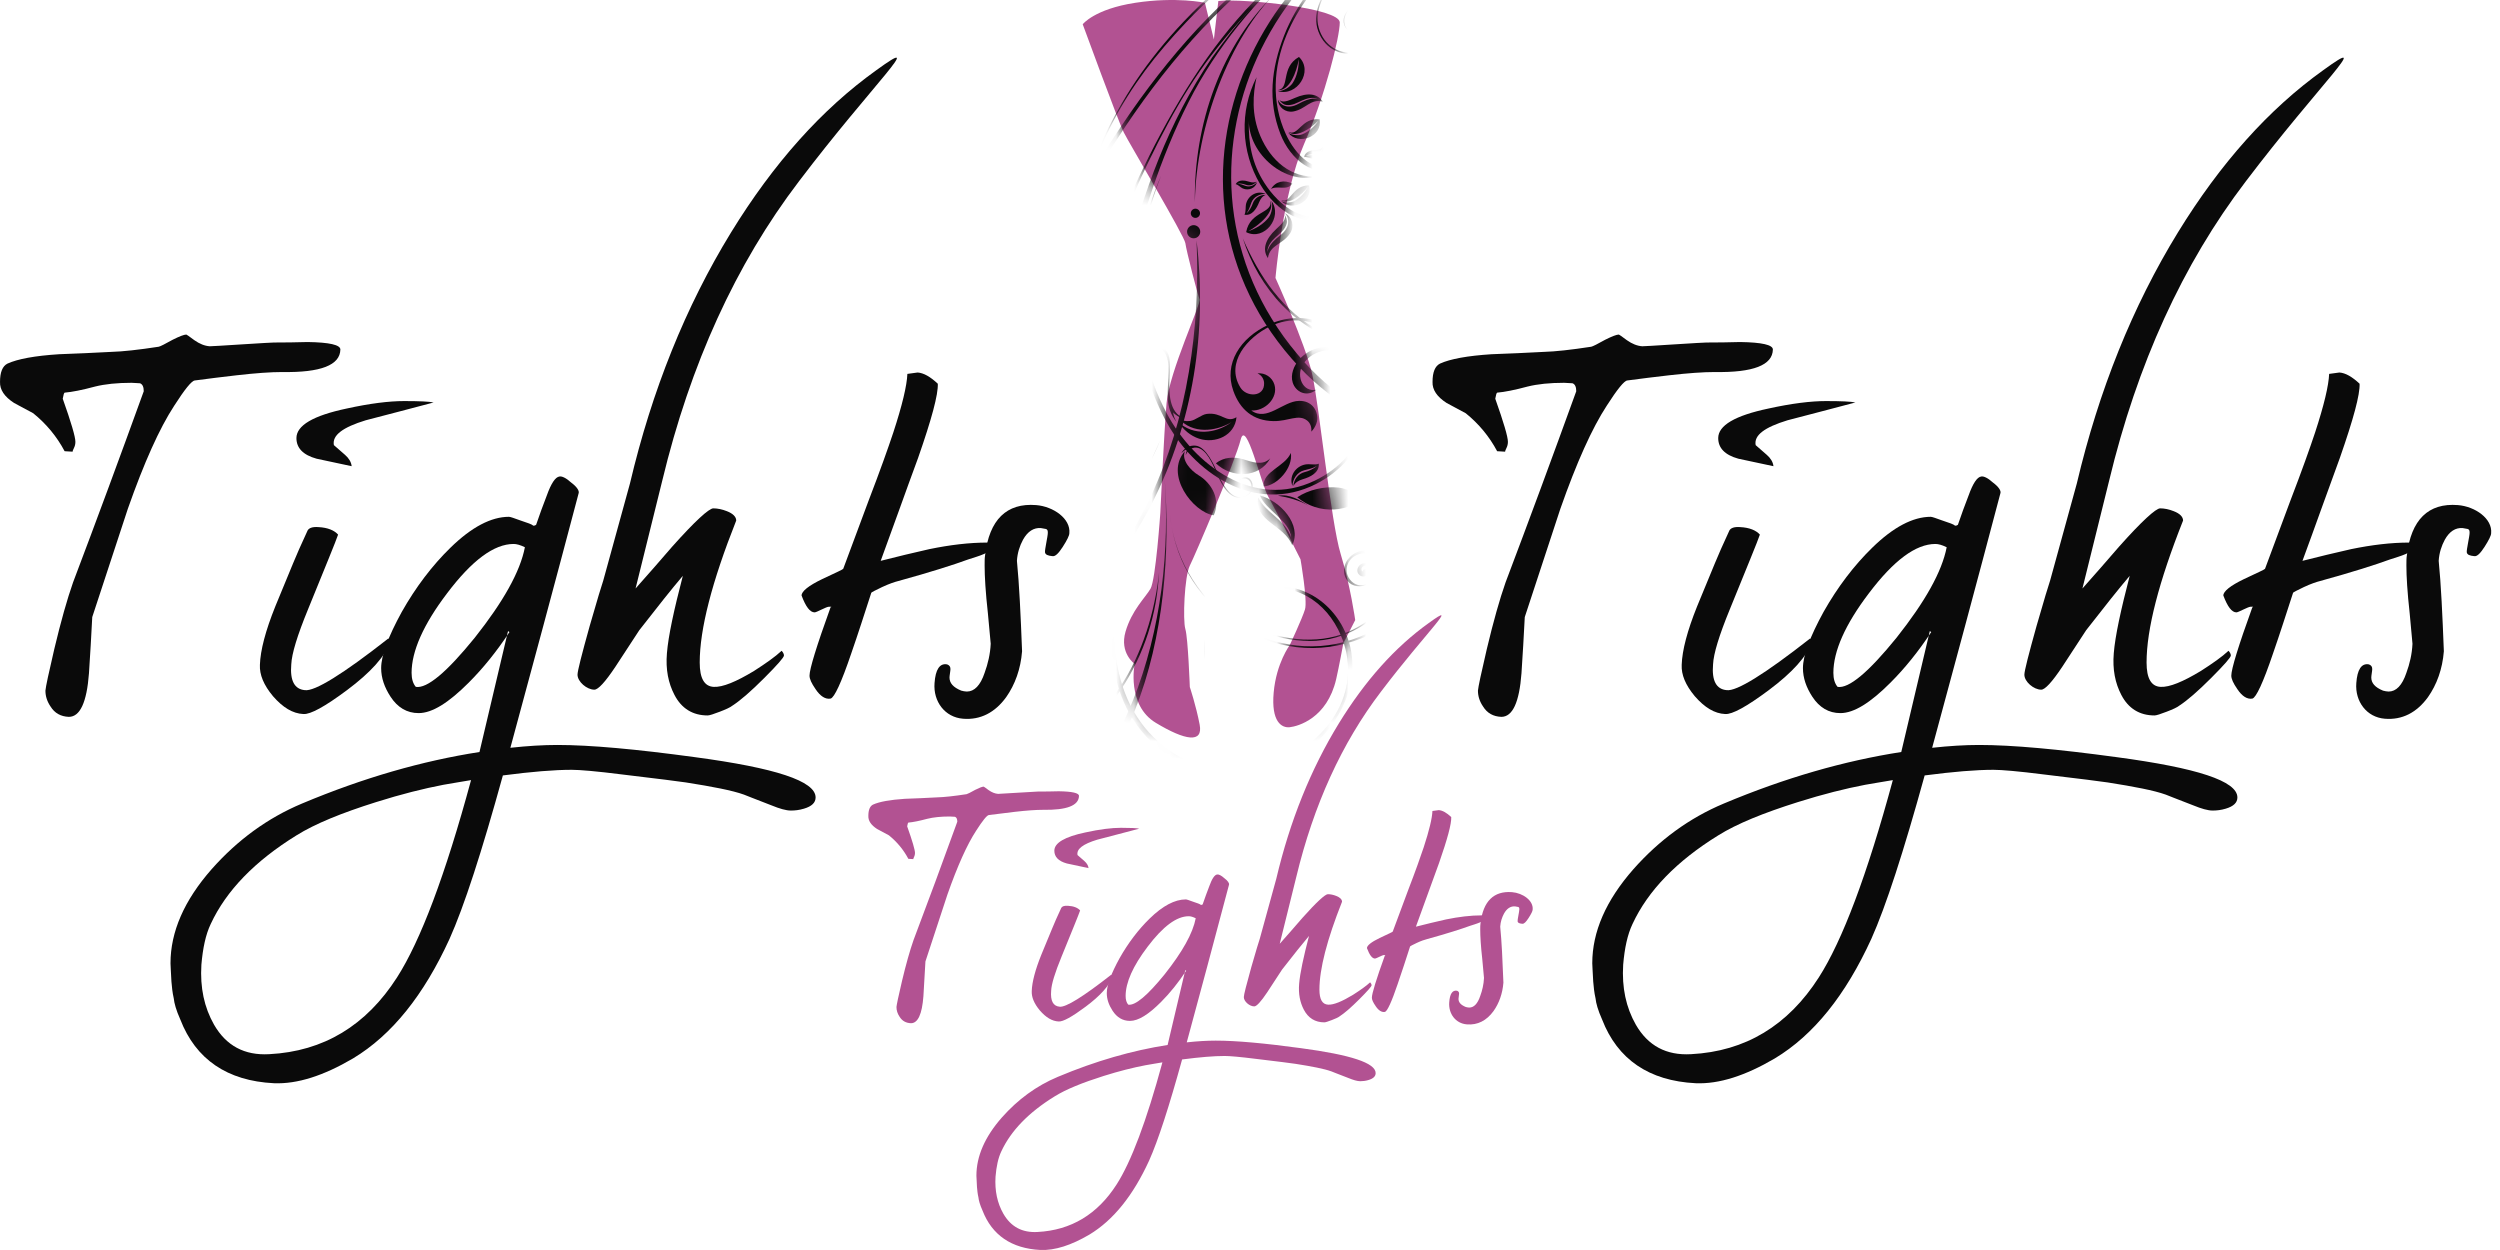 <svg width="140" height="70" viewBox="0 0 140 70" fill="none" xmlns="http://www.w3.org/2000/svg">
<path d="M19.061 19.574C19.043 20.449 17.96 20.869 15.81 20.834C15.163 20.834 14.307 20.895 13.241 21.017C12.472 21.105 11.694 21.201 10.907 21.306C10.732 21.323 10.348 21.796 9.754 22.723C8.932 23.982 8.067 25.906 7.158 28.495C6.494 30.524 5.83 32.544 5.166 34.556C5.113 35.605 5.052 36.655 4.982 37.704C4.86 39.331 4.484 40.144 3.855 40.144C3.4 40.126 3.059 39.934 2.832 39.566C2.64 39.287 2.544 38.989 2.544 38.675C2.561 38.465 2.727 37.687 3.042 36.34C3.409 34.801 3.759 33.559 4.091 32.614C5.402 29.151 6.721 25.583 8.05 21.91C8.05 21.665 7.98 21.516 7.84 21.463C7.805 21.463 7.648 21.455 7.368 21.437C6.564 21.437 5.882 21.507 5.323 21.647C4.606 21.84 4.038 21.953 3.619 21.988C3.584 22.006 3.549 22.119 3.514 22.329C3.986 23.659 4.222 24.463 4.222 24.743C4.222 24.865 4.196 24.979 4.143 25.084C4.091 25.189 4.064 25.259 4.064 25.294L3.619 25.268C3.182 24.446 2.596 23.737 1.862 23.143C1.513 22.95 1.154 22.758 0.787 22.565C0.246 22.215 -0.016 21.822 0.001 21.385C0.001 20.842 0.141 20.501 0.42 20.361C0.997 20.099 1.959 19.924 3.304 19.837C4.283 19.802 5.262 19.758 6.241 19.705C6.87 19.688 7.752 19.592 8.888 19.417C8.976 19.399 9.238 19.268 9.675 19.023C10.059 18.831 10.313 18.735 10.435 18.735C10.453 18.735 10.601 18.84 10.881 19.049C11.178 19.259 11.466 19.373 11.746 19.391C11.851 19.391 12.445 19.356 13.529 19.286C14.63 19.216 15.233 19.181 15.338 19.181C15.967 19.181 16.596 19.172 17.226 19.154C18.449 19.172 19.061 19.312 19.061 19.574Z" fill="#0A0A0A"/>
<path fill-rule="evenodd" clip-rule="evenodd" d="M24.282 22.539C24.045 22.486 23.495 22.46 22.63 22.46C21.791 22.46 20.716 22.591 19.405 22.88C17.544 23.273 16.6 23.824 16.6 24.533C16.6 25.084 16.967 25.477 17.727 25.687C18.383 25.819 19.038 25.976 19.693 26.107C19.667 25.871 19.536 25.661 19.327 25.477C18.959 25.162 18.75 24.979 18.697 24.927C18.593 24.375 19.195 23.929 20.48 23.536C21.765 23.195 23.023 22.88 24.282 22.539ZM21.843 35.972C21.87 35.841 21.843 35.789 21.738 35.762C19.195 37.756 17.622 38.727 17.072 38.648C16.495 38.596 16.233 38.123 16.311 37.206C16.338 36.602 16.652 35.578 17.255 34.109C18.225 31.722 18.802 30.331 18.933 29.938C18.723 29.701 18.357 29.544 17.832 29.518C17.491 29.492 17.308 29.57 17.229 29.701C16.862 30.488 16.6 31.092 16.416 31.538C16.075 32.351 15.761 33.138 15.42 33.952C14.87 35.316 14.581 36.418 14.555 37.231C14.529 37.782 14.764 38.36 15.289 38.989C15.839 39.619 16.39 39.96 16.993 39.986C17.386 40.013 18.199 39.567 19.431 38.648C20.768 37.651 21.555 36.759 21.843 35.972Z" fill="#0A0A0A"/>
<path fill-rule="evenodd" clip-rule="evenodd" d="M26.379 43.686C24.937 49.012 23.547 52.685 22.236 54.732C20.506 57.434 18.12 58.877 15.079 59.034C13.69 59.113 12.668 58.562 11.986 57.382C11.435 56.411 11.199 55.309 11.278 54.023C11.357 53.105 11.514 52.344 11.802 51.74C12.668 49.878 14.267 48.225 16.6 46.782C17.649 46.126 19.143 45.522 21.057 44.919C22.473 44.473 23.731 44.158 24.832 43.948C25.33 43.87 25.854 43.765 26.379 43.686ZM29.394 30.646C29.131 32.01 28.188 33.69 26.588 35.71C25.015 37.651 23.915 38.569 23.285 38.465C23.128 38.281 23.049 38.019 23.049 37.678C23.049 36.471 23.705 34.975 25.042 33.217C26.431 31.381 27.663 30.462 28.765 30.462C28.922 30.462 29.131 30.515 29.394 30.646ZM28.45 35.342L26.851 42.112C23.652 42.61 20.349 43.555 16.914 44.998C14.975 45.811 13.297 47.044 11.855 48.671C10.308 50.429 9.548 52.187 9.548 53.944C9.548 54.076 9.574 54.417 9.6 54.968C9.626 55.256 9.652 55.571 9.731 55.912C9.757 56.175 9.862 56.568 10.098 57.093C10.963 59.323 12.72 60.53 15.341 60.661C16.652 60.714 18.12 60.241 19.772 59.27C21.948 57.959 23.731 55.729 25.173 52.58C25.986 50.77 26.982 47.7 28.161 43.424C29.761 43.214 31.045 43.109 32.015 43.109C32.461 43.109 33.405 43.188 34.847 43.371C36.865 43.607 38.045 43.765 38.412 43.817C39.907 44.053 41.008 44.263 41.663 44.499C41.742 44.525 42.24 44.735 43.21 45.103C43.656 45.286 44.023 45.391 44.285 45.391C44.521 45.391 44.757 45.365 45.019 45.286C45.465 45.155 45.674 44.945 45.674 44.657C45.674 43.738 43.42 43.004 38.91 42.4C35.633 41.954 33.064 41.718 31.203 41.718C30.416 41.718 29.551 41.771 28.581 41.876C29.761 37.52 31.045 32.771 32.409 27.602C32.435 27.471 32.304 27.261 31.989 27.026C31.701 26.763 31.465 26.658 31.334 26.684C31.098 26.71 30.862 27.078 30.626 27.734C30.416 28.285 30.206 28.836 30.023 29.387C29.997 29.413 29.944 29.439 29.866 29.439C29.787 29.36 29.551 29.282 29.158 29.151C28.791 29.019 28.581 28.941 28.502 28.941C27.506 28.941 26.405 29.518 25.225 30.672C24.203 31.669 23.285 32.876 22.499 34.267C21.738 35.657 21.345 36.707 21.345 37.415C21.345 37.966 21.529 38.491 21.87 39.015C22.263 39.619 22.787 39.934 23.443 39.934C24.203 39.934 25.12 39.357 26.248 38.228C27.061 37.415 27.821 36.471 28.529 35.395L28.45 35.342Z" fill="#0A0A0A"/>
<path d="M55.689 30.515C55.61 30.436 55.479 30.384 55.296 30.384C54.273 30.384 53.199 30.515 52.045 30.751C51.127 30.961 50.236 31.171 49.319 31.407C50.026 29.492 50.708 27.55 51.416 25.635C52.176 23.457 52.543 22.093 52.517 21.489C52.097 21.096 51.73 20.886 51.389 20.86L50.813 20.938C50.787 21.594 50.524 22.696 50.026 24.218C49.738 25.084 49.292 26.343 48.637 28.048C48.008 29.754 47.536 31.013 47.221 31.853C47.221 31.879 46.828 32.063 46.041 32.43C45.281 32.797 44.888 33.112 44.888 33.349C45.124 33.978 45.36 34.293 45.622 34.293C45.727 34.293 46.277 33.978 46.408 33.978H46.539C46.557 33.978 46.557 33.987 46.539 34.004H46.513C45.727 36.182 45.333 37.468 45.333 37.835C45.333 38.019 45.438 38.255 45.674 38.596C45.936 38.989 46.225 39.173 46.513 39.121C46.723 39.068 47.116 38.228 47.667 36.602C48.06 35.474 48.427 34.319 48.794 33.191C48.82 33.165 49.004 33.06 49.397 32.876C49.79 32.692 50.105 32.587 50.315 32.535C52.124 32.037 53.434 31.617 54.221 31.328C54.771 31.145 55.558 30.961 55.689 30.515Z" fill="#0A0A0A"/>
<path d="M59.884 29.859C59.963 29.046 58.993 28.363 58.023 28.285C56.371 28.154 55.401 29.098 55.165 31.092C55.139 31.25 55.139 31.433 55.139 31.669C55.139 32.273 55.191 33.165 55.322 34.345C55.427 35.474 55.48 36.025 55.48 36.051C55.453 36.628 55.322 37.179 55.139 37.678C54.903 38.386 54.562 38.727 54.143 38.727C54.038 38.727 53.933 38.701 53.828 38.675C53.382 38.491 53.172 38.255 53.172 37.94C53.172 37.835 53.225 37.573 53.225 37.468C53.225 37.336 53.172 37.258 53.041 37.206C52.622 37.127 52.386 37.494 52.334 38.255C52.255 39.278 52.91 40.17 53.933 40.249C54.903 40.327 55.715 39.908 56.345 39.042C56.843 38.334 57.157 37.468 57.236 36.471C57.157 34.424 57.079 32.745 56.948 31.407C56.974 30.961 57.105 30.567 57.288 30.226C57.55 29.754 57.891 29.544 58.285 29.571L58.573 29.623C58.652 29.649 58.678 29.701 58.678 29.833C58.678 30.043 58.495 30.804 58.521 30.934C58.547 31.066 58.678 31.118 58.94 31.145C59.097 31.171 59.281 30.987 59.517 30.62C59.753 30.252 59.884 29.99 59.884 29.859Z" fill="#0A0A0A"/>
<path d="M99.281 19.574C99.264 20.449 98.18 20.869 96.031 20.834C95.384 20.834 94.527 20.895 93.461 21.017C92.692 21.105 91.914 21.201 91.128 21.306C90.953 21.323 90.569 21.796 89.975 22.723C89.153 23.982 88.288 25.906 87.379 28.495C86.715 30.524 86.051 32.544 85.387 34.556C85.334 35.605 85.273 36.655 85.203 37.704C85.081 39.331 84.705 40.144 84.076 40.144C83.621 40.126 83.28 39.934 83.053 39.566C82.861 39.287 82.765 38.989 82.765 38.675C82.782 38.465 82.948 37.687 83.263 36.34C83.63 34.801 83.98 33.559 84.312 32.614C85.623 29.151 86.942 25.583 88.27 21.91C88.27 21.665 88.2 21.516 88.061 21.463C88.026 21.463 87.868 21.455 87.589 21.437C86.785 21.437 86.103 21.507 85.544 21.647C84.827 21.84 84.259 21.953 83.84 21.988C83.805 22.006 83.77 22.119 83.735 22.329C84.207 23.659 84.443 24.463 84.443 24.743C84.443 24.865 84.416 24.979 84.364 25.084C84.312 25.189 84.285 25.259 84.285 25.294L83.84 25.268C83.403 24.446 82.817 23.737 82.083 23.143C81.734 22.95 81.375 22.758 81.008 22.565C80.466 22.215 80.204 21.822 80.222 21.385C80.222 20.842 80.362 20.501 80.641 20.361C81.218 20.099 82.179 19.924 83.525 19.837C84.504 19.802 85.483 19.758 86.461 19.705C87.091 19.688 87.973 19.592 89.109 19.417C89.197 19.399 89.459 19.268 89.896 19.023C90.28 18.831 90.534 18.735 90.656 18.735C90.674 18.735 90.822 18.84 91.102 19.049C91.399 19.259 91.687 19.373 91.967 19.391C92.072 19.391 92.666 19.356 93.75 19.286C94.851 19.216 95.454 19.181 95.559 19.181C96.188 19.181 96.817 19.172 97.447 19.154C98.67 19.172 99.281 19.312 99.281 19.574Z" fill="#0A0A0A"/>
<path fill-rule="evenodd" clip-rule="evenodd" d="M103.901 22.539C103.665 22.486 103.115 22.46 102.249 22.46C101.411 22.46 100.336 22.591 99.025 22.88C97.163 23.273 96.22 23.824 96.22 24.533C96.22 25.084 96.587 25.477 97.347 25.687C98.002 25.819 98.658 25.976 99.313 26.107C99.287 25.871 99.156 25.661 98.946 25.477C98.579 25.162 98.37 24.979 98.317 24.927C98.212 24.375 98.815 23.929 100.1 23.536C101.385 23.195 102.643 22.88 103.901 22.539ZM101.463 35.972C101.489 35.841 101.463 35.789 101.358 35.762C98.815 37.756 97.242 38.727 96.692 38.648C96.115 38.596 95.853 38.123 95.931 37.206C95.958 36.602 96.272 35.578 96.875 34.109C97.845 31.722 98.422 30.331 98.553 29.938C98.343 29.701 97.976 29.544 97.452 29.518C97.111 29.492 96.927 29.57 96.849 29.701C96.482 30.488 96.22 31.092 96.036 31.538C95.695 32.351 95.381 33.138 95.04 33.952C94.49 35.316 94.201 36.418 94.175 37.231C94.149 37.782 94.384 38.36 94.909 38.989C95.459 39.619 96.01 39.96 96.613 39.986C97.006 40.013 97.819 39.567 99.051 38.648C100.388 37.651 101.175 36.759 101.463 35.972Z" fill="#0A0A0A"/>
<path fill-rule="evenodd" clip-rule="evenodd" d="M105.999 43.686C104.557 49.012 103.167 52.685 101.856 54.732C100.126 57.434 97.74 58.877 94.699 59.034C93.31 59.113 92.287 58.562 91.606 57.382C91.055 56.411 90.819 55.309 90.898 54.023C90.976 53.105 91.134 52.344 91.422 51.74C92.287 49.878 93.886 48.225 96.22 46.782C97.269 46.126 98.763 45.522 100.676 44.919C102.092 44.473 103.351 44.158 104.452 43.948C104.95 43.87 105.474 43.765 105.999 43.686ZM109.014 30.646C108.751 32.01 107.808 33.69 106.208 35.71C104.635 37.651 103.534 38.569 102.905 38.465C102.748 38.281 102.669 38.019 102.669 37.678C102.669 36.471 103.324 34.975 104.662 33.217C106.051 31.381 107.283 30.462 108.384 30.462C108.542 30.462 108.751 30.515 109.014 30.646ZM108.07 35.342L106.471 42.112C103.272 42.61 99.969 43.555 96.534 44.998C94.594 45.811 92.917 47.044 91.474 48.671C89.927 50.429 89.167 52.187 89.167 53.944C89.167 54.076 89.194 54.417 89.22 54.968C89.246 55.256 89.272 55.571 89.351 55.912C89.377 56.175 89.482 56.568 89.718 57.093C90.583 59.323 92.34 60.53 94.961 60.661C96.272 60.714 97.74 60.241 99.392 59.27C101.568 57.959 103.351 55.729 104.793 52.58C105.605 50.77 106.601 47.7 107.781 43.424C109.38 43.214 110.665 43.109 111.635 43.109C112.081 43.109 113.025 43.188 114.467 43.371C116.485 43.607 117.665 43.765 118.032 43.817C119.527 44.053 120.628 44.263 121.283 44.499C121.362 44.525 121.86 44.735 122.83 45.103C123.275 45.286 123.643 45.391 123.905 45.391C124.141 45.391 124.377 45.365 124.639 45.286C125.084 45.155 125.294 44.945 125.294 44.657C125.294 43.738 123.039 43.004 118.53 42.4C115.253 41.954 112.684 41.718 110.823 41.718C110.036 41.718 109.171 41.771 108.201 41.876C109.38 37.52 110.665 32.771 112.028 27.602C112.055 27.471 111.924 27.261 111.609 27.026C111.321 26.763 111.085 26.658 110.953 26.684C110.717 26.71 110.482 27.078 110.246 27.734C110.036 28.285 109.826 28.836 109.643 29.387C109.617 29.413 109.564 29.439 109.485 29.439C109.407 29.36 109.171 29.282 108.778 29.151C108.41 29.019 108.201 28.941 108.122 28.941C107.126 28.941 106.025 29.518 104.845 30.672C103.823 31.669 102.905 32.876 102.119 34.267C101.358 35.657 100.965 36.707 100.965 37.415C100.965 37.966 101.149 38.491 101.489 39.015C101.883 39.619 102.407 39.934 103.062 39.934C103.823 39.934 104.74 39.357 105.867 38.228C106.68 37.415 107.44 36.471 108.148 35.395L108.07 35.342Z" fill="#0A0A0A"/>
<path d="M114.807 32.509C114.729 32.745 114.466 33.585 114.047 35.054C113.601 36.654 113.365 37.573 113.365 37.782C113.365 38.176 113.889 38.622 114.309 38.622C114.519 38.622 114.912 38.202 115.489 37.336L116.826 35.29C117.848 33.978 118.661 32.955 119.264 32.246C118.766 34.162 118.451 35.605 118.372 36.576C118.294 37.494 118.451 38.255 118.792 38.911C119.185 39.672 119.815 40.065 120.654 40.065C120.758 40.065 120.994 39.986 121.335 39.855C121.676 39.724 121.912 39.619 122.043 39.514C122.488 39.226 123.092 38.701 123.826 37.966C124.56 37.231 124.927 36.812 124.927 36.707C124.927 36.628 124.874 36.523 124.796 36.444C124.429 36.786 123.904 37.153 123.249 37.573C122.252 38.176 121.492 38.491 120.994 38.465C120.47 38.439 120.208 37.993 120.208 37.1C120.208 35.237 120.89 32.587 122.252 29.151C122.252 28.941 122.069 28.757 121.728 28.626C121.466 28.521 121.204 28.468 120.968 28.468C120.732 28.468 119.945 29.177 118.661 30.62C117.979 31.407 117.298 32.194 116.616 32.955C117.14 30.856 117.638 28.836 118.111 26.92C119.683 20.387 122.226 14.799 125.766 10.155C129.882 4.724 133.054 1.785 130.092 3.937C127.051 6.114 124.35 9.132 121.964 13.015C119.421 17.16 117.534 21.857 116.301 27.078L114.807 32.509Z" fill="#0A0A0A"/>
<path d="M135.309 30.515C135.23 30.436 135.099 30.384 134.916 30.384C133.893 30.384 132.818 30.515 131.665 30.751C130.747 30.961 129.856 31.171 128.938 31.407C129.646 29.492 130.328 27.55 131.035 25.635C131.796 23.457 132.163 22.093 132.137 21.489C131.717 21.096 131.35 20.886 131.009 20.86L130.432 20.938C130.406 21.594 130.144 22.696 129.646 24.218C129.358 25.084 128.912 26.343 128.257 28.048C127.627 29.754 127.155 31.013 126.841 31.853C126.841 31.879 126.448 32.063 125.661 32.43C124.901 32.797 124.507 33.112 124.507 33.349C124.744 33.978 124.98 34.293 125.242 34.293C125.346 34.293 125.897 33.978 126.028 33.978H126.159C126.177 33.978 126.177 33.987 126.159 34.004H126.133C125.346 36.182 124.953 37.468 124.953 37.835C124.953 38.019 125.058 38.255 125.294 38.596C125.556 38.989 125.844 39.173 126.133 39.121C126.342 39.068 126.736 38.228 127.287 36.602C127.68 35.474 128.047 34.319 128.414 33.191C128.44 33.165 128.624 33.06 129.017 32.876C129.41 32.692 129.725 32.587 129.934 32.535C131.743 32.037 133.054 31.617 133.841 31.328C134.391 31.145 135.178 30.961 135.309 30.515Z" fill="#0A0A0A"/>
<path d="M139.504 29.859C139.583 29.046 138.612 28.363 137.642 28.285C135.991 28.154 135.021 29.098 134.785 31.092C134.758 31.25 134.758 31.433 134.758 31.669C134.758 32.273 134.811 33.165 134.942 34.345C135.047 35.474 135.099 36.025 135.099 36.051C135.073 36.628 134.942 37.179 134.758 37.678C134.522 38.386 134.182 38.727 133.762 38.727C133.658 38.727 133.552 38.701 133.448 38.675C133.002 38.491 132.792 38.255 132.792 37.94C132.792 37.835 132.845 37.573 132.845 37.468C132.845 37.336 132.792 37.258 132.661 37.206C132.242 37.127 132.006 37.494 131.953 38.255C131.875 39.278 132.53 40.17 133.552 40.249C134.522 40.327 135.335 39.908 135.965 39.042C136.463 38.334 136.777 37.468 136.856 36.471C136.777 34.424 136.699 32.745 136.567 31.407C136.594 30.961 136.725 30.567 136.908 30.226C137.17 29.754 137.511 29.544 137.904 29.571L138.193 29.623C138.272 29.649 138.298 29.701 138.298 29.833C138.298 30.043 138.114 30.804 138.14 30.934C138.167 31.066 138.298 31.118 138.56 31.145C138.717 31.171 138.901 30.987 139.137 30.62C139.372 30.252 139.504 29.99 139.504 29.859Z" fill="#0A0A0A"/>
<path d="M33.783 32.509C33.704 32.745 33.442 33.585 33.023 35.054C32.577 36.654 32.341 37.573 32.341 37.782C32.341 38.176 32.865 38.622 33.285 38.622C33.494 38.622 33.887 38.202 34.464 37.336L35.802 35.29C36.824 33.978 37.636 32.955 38.239 32.246C37.741 34.162 37.427 35.605 37.348 36.576C37.27 37.494 37.427 38.255 37.768 38.911C38.161 39.672 38.79 40.065 39.629 40.065C39.734 40.065 39.97 39.986 40.311 39.855C40.652 39.724 40.887 39.619 41.019 39.514C41.464 39.226 42.067 38.701 42.801 37.966C43.535 37.231 43.902 36.812 43.902 36.707C43.902 36.628 43.85 36.523 43.771 36.444C43.404 36.786 42.88 37.153 42.225 37.573C41.228 38.176 40.468 38.491 39.97 38.465C39.446 38.439 39.184 37.993 39.184 37.1C39.184 35.237 39.865 32.587 41.228 29.151C41.228 28.941 41.045 28.757 40.704 28.626C40.442 28.521 40.18 28.468 39.944 28.468C39.708 28.468 38.921 29.177 37.636 30.62C36.955 31.407 36.273 32.194 35.592 32.955C36.116 30.856 36.614 28.836 37.086 26.92C38.659 20.387 41.202 14.799 44.741 10.155C48.857 4.724 52.029 1.785 49.067 3.937C46.026 6.114 43.325 9.132 40.94 13.015C38.397 17.16 36.509 21.857 35.277 27.078L33.783 32.509Z" fill="#0A0A0A"/>
<path d="M60.423 44.571C60.412 45.112 59.742 45.372 58.411 45.35C58.011 45.35 57.481 45.388 56.821 45.464C56.346 45.518 55.864 45.578 55.377 45.642C55.269 45.653 55.031 45.946 54.664 46.519C54.155 47.299 53.62 48.489 53.057 50.091C52.646 51.347 52.235 52.597 51.824 53.842C51.792 54.492 51.754 55.141 51.711 55.79C51.635 56.797 51.403 57.3 51.013 57.3C50.732 57.289 50.521 57.17 50.38 56.943C50.261 56.77 50.202 56.586 50.202 56.391C50.213 56.261 50.315 55.78 50.51 54.946C50.737 53.994 50.954 53.225 51.159 52.641C51.97 50.497 52.787 48.289 53.609 46.016C53.609 45.864 53.566 45.772 53.479 45.74C53.458 45.74 53.36 45.735 53.187 45.724C52.69 45.724 52.268 45.767 51.922 45.854C51.478 45.973 51.127 46.043 50.867 46.065C50.845 46.075 50.824 46.146 50.802 46.276C51.094 47.099 51.24 47.596 51.24 47.769C51.24 47.845 51.224 47.916 51.192 47.98C51.159 48.046 51.143 48.089 51.143 48.111L50.867 48.094C50.597 47.586 50.234 47.147 49.78 46.779C49.564 46.66 49.342 46.541 49.115 46.422C48.78 46.205 48.617 45.962 48.628 45.691C48.628 45.355 48.715 45.145 48.888 45.058C49.245 44.896 49.84 44.788 50.672 44.733C51.278 44.712 51.884 44.685 52.489 44.652C52.879 44.641 53.425 44.582 54.128 44.474C54.182 44.463 54.344 44.381 54.615 44.23C54.853 44.111 55.01 44.051 55.086 44.051C55.096 44.051 55.188 44.116 55.361 44.246C55.545 44.376 55.724 44.446 55.897 44.457C55.962 44.457 56.329 44.436 57 44.392C57.681 44.349 58.054 44.327 58.119 44.327C58.509 44.327 58.898 44.322 59.288 44.311C60.045 44.322 60.423 44.408 60.423 44.571Z" fill="#B25292"/>
<path fill-rule="evenodd" clip-rule="evenodd" d="M63.797 46.406C63.651 46.373 63.31 46.357 62.775 46.357C62.256 46.357 61.59 46.438 60.779 46.617C59.627 46.86 59.043 47.201 59.043 47.64C59.043 47.98 59.27 48.224 59.741 48.354C60.146 48.435 60.552 48.532 60.958 48.614C60.941 48.468 60.86 48.338 60.731 48.224C60.503 48.029 60.374 47.916 60.341 47.883C60.276 47.542 60.649 47.266 61.444 47.023C62.239 46.811 63.018 46.617 63.797 46.406ZM62.288 54.719C62.304 54.638 62.288 54.605 62.223 54.589C60.649 55.823 59.676 56.424 59.335 56.375C58.978 56.342 58.816 56.05 58.865 55.482C58.881 55.108 59.076 54.475 59.449 53.566C60.049 52.088 60.406 51.228 60.487 50.984C60.357 50.838 60.13 50.741 59.806 50.724C59.595 50.708 59.481 50.757 59.433 50.838C59.205 51.325 59.043 51.699 58.93 51.975C58.719 52.478 58.524 52.965 58.313 53.468C57.973 54.313 57.794 54.995 57.778 55.498C57.762 55.839 57.907 56.196 58.232 56.586C58.573 56.976 58.913 57.187 59.287 57.203C59.53 57.219 60.033 56.943 60.795 56.375C61.623 55.758 62.11 55.206 62.288 54.719Z" fill="#B25292"/>
<path fill-rule="evenodd" clip-rule="evenodd" d="M65.095 59.492C64.203 62.788 63.343 65.062 62.531 66.328C61.461 68.001 59.984 68.893 58.102 68.991C57.242 69.04 56.61 68.699 56.188 67.968C55.847 67.367 55.701 66.685 55.75 65.89C55.798 65.321 55.896 64.85 56.074 64.477C56.61 63.324 57.599 62.301 59.043 61.408C59.692 61.002 60.617 60.629 61.801 60.255C62.677 59.979 63.456 59.785 64.138 59.655C64.446 59.606 64.77 59.541 65.095 59.492ZM66.961 51.423C66.798 52.267 66.214 53.306 65.225 54.556C64.251 55.758 63.57 56.326 63.181 56.261C63.083 56.148 63.035 55.985 63.035 55.774C63.035 55.027 63.44 54.102 64.268 53.014C65.127 51.877 65.89 51.309 66.571 51.309C66.669 51.309 66.798 51.342 66.961 51.423ZM66.376 54.329L65.387 58.518C63.407 58.827 61.363 59.411 59.238 60.304C58.037 60.807 56.999 61.571 56.107 62.577C55.149 63.665 54.679 64.753 54.679 65.841C54.679 65.922 54.695 66.133 54.711 66.474C54.727 66.653 54.744 66.848 54.793 67.059C54.809 67.221 54.874 67.465 55.02 67.789C55.555 69.169 56.642 69.916 58.264 69.998C59.076 70.03 59.984 69.738 61.007 69.137C62.353 68.325 63.456 66.945 64.349 64.997C64.852 63.876 65.468 61.977 66.198 59.33C67.188 59.2 67.983 59.135 68.583 59.135C68.859 59.135 69.443 59.184 70.335 59.297C71.585 59.444 72.315 59.541 72.542 59.574C73.467 59.719 74.148 59.85 74.553 59.996C74.602 60.012 74.91 60.142 75.511 60.369C75.787 60.483 76.014 60.548 76.176 60.548C76.322 60.548 76.468 60.531 76.63 60.483C76.906 60.402 77.036 60.272 77.036 60.093C77.036 59.525 75.641 59.07 72.85 58.697C70.822 58.421 69.232 58.275 68.08 58.275C67.594 58.275 67.058 58.307 66.458 58.372C67.188 55.677 67.983 52.738 68.826 49.539C68.843 49.458 68.762 49.328 68.567 49.182C68.388 49.02 68.242 48.955 68.161 48.971C68.015 48.987 67.869 49.215 67.723 49.62C67.594 49.961 67.464 50.303 67.35 50.643C67.334 50.66 67.301 50.676 67.253 50.676C67.204 50.627 67.058 50.578 66.815 50.497C66.588 50.416 66.458 50.367 66.409 50.367C65.793 50.367 65.111 50.724 64.381 51.439C63.748 52.056 63.181 52.803 62.694 53.663C62.223 54.524 61.98 55.173 61.98 55.612C61.98 55.953 62.093 56.278 62.304 56.602C62.548 56.976 62.872 57.17 63.278 57.17C63.748 57.17 64.316 56.813 65.014 56.115C65.517 55.612 65.987 55.027 66.425 54.362L66.376 54.329Z" fill="#B25292"/>
<path d="M70.546 52.576C70.497 52.722 70.335 53.241 70.076 54.151C69.8 55.141 69.654 55.709 69.654 55.839C69.654 56.083 69.978 56.358 70.238 56.358C70.368 56.358 70.611 56.099 70.968 55.563L71.795 54.297C72.428 53.485 72.931 52.852 73.304 52.413C72.996 53.598 72.801 54.492 72.752 55.092C72.704 55.66 72.801 56.131 73.012 56.537C73.256 57.008 73.645 57.252 74.164 57.252C74.229 57.252 74.375 57.203 74.586 57.122C74.797 57.041 74.943 56.976 75.024 56.911C75.3 56.732 75.673 56.407 76.127 55.953C76.582 55.498 76.809 55.238 76.809 55.173C76.809 55.125 76.776 55.06 76.727 55.011C76.5 55.222 76.176 55.449 75.77 55.709C75.154 56.083 74.683 56.278 74.375 56.261C74.05 56.245 73.888 55.969 73.888 55.417C73.888 54.264 74.31 52.624 75.154 50.497C75.154 50.367 75.04 50.254 74.829 50.172C74.667 50.108 74.505 50.075 74.359 50.075C74.213 50.075 73.726 50.513 72.931 51.406C72.509 51.894 72.087 52.381 71.665 52.852C71.99 51.553 72.298 50.302 72.59 49.117C73.564 45.074 75.138 41.616 77.328 38.742C79.875 35.381 81.838 33.562 80.005 34.894C78.123 36.241 76.452 38.108 74.975 40.511C73.402 43.077 72.233 45.983 71.471 49.215L70.546 52.576Z" fill="#B25292"/>
<path d="M83.234 51.342C83.185 51.293 83.103 51.26 82.99 51.26C82.357 51.26 81.692 51.342 80.978 51.488C80.41 51.618 79.859 51.747 79.291 51.894C79.729 50.708 80.151 49.507 80.589 48.322C81.059 46.974 81.286 46.13 81.27 45.756C81.011 45.513 80.784 45.383 80.573 45.367L80.216 45.415C80.2 45.821 80.037 46.503 79.729 47.445C79.55 47.981 79.275 48.76 78.869 49.815C78.48 50.871 78.188 51.65 77.993 52.17C77.993 52.186 77.75 52.299 77.263 52.527C76.792 52.754 76.549 52.949 76.549 53.095C76.695 53.485 76.841 53.68 77.003 53.68C77.068 53.68 77.409 53.485 77.49 53.485H77.571C77.582 53.485 77.582 53.49 77.571 53.501H77.555C77.068 54.849 76.825 55.644 76.825 55.871C76.825 55.985 76.89 56.131 77.036 56.343C77.198 56.586 77.376 56.7 77.555 56.667C77.685 56.635 77.928 56.115 78.269 55.108C78.512 54.41 78.739 53.696 78.966 52.998C78.983 52.981 79.096 52.916 79.34 52.803C79.583 52.689 79.778 52.624 79.907 52.592C81.027 52.283 81.838 52.023 82.325 51.845C82.665 51.731 83.152 51.618 83.234 51.342Z" fill="#B25292"/>
<path d="M85.829 50.935C85.878 50.432 85.278 50.01 84.677 49.961C83.655 49.88 83.055 50.465 82.909 51.699C82.893 51.796 82.893 51.91 82.893 52.056C82.893 52.429 82.925 52.981 83.007 53.712C83.071 54.41 83.104 54.751 83.104 54.767C83.088 55.125 83.007 55.466 82.893 55.774C82.747 56.213 82.536 56.424 82.276 56.424C82.212 56.424 82.146 56.407 82.082 56.391C81.806 56.278 81.676 56.131 81.676 55.937C81.676 55.871 81.709 55.709 81.709 55.644C81.709 55.563 81.676 55.514 81.595 55.482C81.335 55.433 81.189 55.66 81.157 56.131C81.108 56.765 81.514 57.317 82.146 57.365C82.747 57.414 83.25 57.154 83.639 56.618C83.948 56.18 84.142 55.644 84.191 55.027C84.142 53.761 84.094 52.721 84.012 51.894C84.029 51.618 84.11 51.374 84.223 51.163C84.385 50.871 84.596 50.741 84.84 50.757L85.018 50.79C85.067 50.806 85.083 50.838 85.083 50.919C85.083 51.049 84.97 51.52 84.986 51.601C85.002 51.682 85.083 51.715 85.245 51.731C85.343 51.747 85.456 51.634 85.602 51.406C85.748 51.179 85.829 51.017 85.829 50.935Z" fill="#B25292"/>
<path d="M67.977 2.211L67.476 0.156C67.476 0.156 65.879 -0.195 63.581 0.156C61.283 0.507 60.632 1.359 60.632 1.359C60.632 1.359 62.629 6.811 62.93 7.412C63.23 8.014 66.33 13.215 66.38 13.616C66.43 14.017 67.081 16.567 67.181 16.768C67.281 16.968 65.478 20.822 65.328 22.57C65.178 24.319 64.978 28.724 64.978 28.724C64.978 28.724 64.721 32.471 64.427 32.972C64.132 33.474 63.381 34.169 63.03 35.372C62.679 36.575 63.54 37.178 63.54 37.178C63.54 37.178 63.074 39.483 64.727 40.479C66.38 41.476 67.382 41.632 67.181 40.579C66.981 39.527 66.63 38.474 66.63 38.474C66.63 38.474 66.53 35.729 66.38 35.228C66.23 34.727 66.33 32.277 66.63 31.675C66.931 31.074 69.179 25.816 69.479 24.619C69.78 23.422 70.625 27.12 71.026 27.821C71.427 28.523 72.829 31.324 72.829 31.324C72.829 31.324 73.23 33.624 73.08 34.125C72.929 34.627 72.228 36.124 72.228 36.124C72.228 36.124 71.477 37.121 71.327 38.775C71.176 40.429 71.777 40.774 72.228 40.724C72.679 40.673 74.315 40.238 74.827 38.029C74.974 37.394 75.227 36.024 75.227 36.024L75.892 34.725C75.892 34.725 75.628 32.822 75.077 31.023C74.526 29.225 73.869 22.614 73.474 20.916C73.08 19.218 71.427 15.565 71.427 15.565C71.427 15.565 71.833 10.815 73.029 8.064C74.226 5.313 75.027 2.061 75.027 1.259C75.027 0.457 69.674 -0.095 68.227 0.056L67.977 2.211Z" fill="#B25292"/>
<mask id="mask0_213_776" style="mask-type:luminance" maskUnits="userSpaceOnUse" x="60" y="0" width="16" height="42">
<path d="M67.977 2.211L67.476 0.156C67.476 0.156 65.879 -0.195 63.581 0.156C61.283 0.507 60.632 1.359 60.632 1.359C60.632 1.359 62.63 6.811 62.93 7.412C63.23 8.014 66.33 13.215 66.38 13.616C66.43 14.017 67.081 16.567 67.181 16.768C67.281 16.968 65.478 20.822 65.328 22.57C65.178 24.319 64.978 28.724 64.978 28.724C64.978 28.724 64.721 32.471 64.427 32.972C64.132 33.474 63.381 34.169 63.03 35.372C62.679 36.575 63.54 37.178 63.54 37.178C63.54 37.178 63.074 39.483 64.727 40.479C66.38 41.476 67.382 41.632 67.181 40.579C66.981 39.527 66.63 38.474 66.63 38.474C66.63 38.474 66.53 35.729 66.38 35.228C66.23 34.727 66.33 32.277 66.63 31.675C66.931 31.074 69.179 25.816 69.479 24.619C69.78 23.422 70.625 27.12 71.026 27.821C71.427 28.523 72.829 31.324 72.829 31.324C72.829 31.324 73.23 33.624 73.08 34.125C72.929 34.627 72.228 36.124 72.228 36.124C72.228 36.124 71.477 37.121 71.327 38.775C71.176 40.429 71.777 40.774 72.228 40.724C72.679 40.673 74.315 40.238 74.827 38.029C74.974 37.394 75.227 36.024 75.227 36.024L75.892 34.725C75.892 34.725 75.628 32.822 75.077 31.023C74.526 29.225 73.869 22.614 73.474 20.916C73.08 19.218 71.427 15.565 71.427 15.565C71.427 15.565 71.833 10.815 73.029 8.064C74.226 5.313 75.027 2.061 75.027 1.259C75.027 0.457 69.674 -0.095 68.227 0.056L67.977 2.211Z" fill="white"/>
</mask>
<g mask="url(#mask0_213_776)">
<path d="M66.511 13.133C66.425 12.948 66.505 12.729 66.689 12.643C66.874 12.557 67.093 12.637 67.179 12.822C67.265 13.006 67.185 13.225 67.001 13.311C66.816 13.397 66.597 13.318 66.511 13.133Z" fill="#0A0A0A"/>
<path d="M68.09 25.944C68.96 26.791 70.511 26.795 71.135 25.663C70.728 26.096 70.132 25.878 69.621 25.72C69.103 25.56 68.523 25.599 68.09 25.944Z" fill="#0A0A0A"/>
<path fill-rule="evenodd" clip-rule="evenodd" d="M68.191 25.949C68.83 26.168 69.858 26.308 70.784 25.975C69.971 26.404 68.993 26.407 68.191 25.949Z" fill="#0A0A0A"/>
<path fill-rule="evenodd" clip-rule="evenodd" d="M70.757 27.24C71.513 27.206 72.427 26.202 72.286 25.365C71.963 26.139 70.707 26.38 70.757 27.24Z" fill="#0A0A0A"/>
<path fill-rule="evenodd" clip-rule="evenodd" d="M70.811 27.199C71.226 26.72 71.919 26.224 72.223 25.656C71.999 26.337 71.439 26.854 70.811 27.199Z" fill="#0A0A0A"/>
<path d="M69.594 10.553C69.92 10.7 70.31 10.538 70.394 10.192C70.25 10.384 69.985 10.495 69.751 10.411C69.615 10.361 69.449 10.29 69.297 10.287C69.438 10.254 69.65 10.302 69.756 10.344C69.996 10.44 70.237 10.337 70.369 10.167C70.249 10.237 70.1 10.224 69.97 10.181C69.707 10.096 69.358 10.037 69.197 10.312C69.348 10.345 69.457 10.491 69.594 10.553Z" fill="#0A0A0A"/>
<path d="M72.731 3.317C72.739 3.765 72.635 4.273 72.386 4.655C72.234 4.887 71.859 5.106 71.567 5.106C72.625 5.427 73.572 3.992 72.742 3.189C71.682 3.789 72.272 4.973 71.536 5.048C72.202 5.138 72.623 4 72.731 3.317Z" fill="#0A0A0A"/>
<path d="M72.413 6.245C73.132 6.122 73.377 5.508 74.075 5.694C73.796 5.237 73.22 5.169 72.513 5.484C72.14 5.651 71.779 5.799 71.629 5.56C71.707 5.719 71.865 5.854 72.02 5.876C72.374 5.927 72.642 5.749 72.929 5.623C73.185 5.512 73.498 5.412 73.795 5.54C73.517 5.484 73.257 5.553 72.951 5.694C72.701 5.81 72.5 5.969 72.174 5.969C71.922 5.969 71.661 5.82 71.565 5.58C71.582 6.007 71.989 6.317 72.413 6.245Z" fill="#0A0A0A"/>
<path d="M67.052 12.178C67.181 12.117 67.237 11.964 67.177 11.835C67.117 11.706 66.963 11.65 66.834 11.71C66.705 11.77 66.649 11.924 66.709 12.053C66.769 12.182 66.923 12.238 67.052 12.178Z" fill="#0A0A0A"/>
<path d="M73.083 26.431C72.677 26.522 72.452 26.877 72.43 27.221C72.526 27.019 72.735 26.902 72.947 26.84C73.374 26.714 73.89 26.475 73.854 25.966C73.624 26.06 73.347 25.966 73.109 26.008C72.542 26.11 72.172 26.677 72.375 27.211C72.39 26.826 72.641 26.439 73.029 26.338C73.254 26.28 73.54 26.225 73.744 26.089C73.586 26.261 73.262 26.39 73.083 26.431Z" fill="#0A0A0A"/>
<path d="M70.512 11.322C70.583 11.146 70.701 10.977 70.881 10.913C70.585 10.902 70.263 11.065 70.151 11.404C70.102 11.553 69.965 11.82 69.804 11.94C69.937 11.777 70.008 11.538 70.076 11.351C70.194 11.027 70.547 10.845 70.877 10.864C70.437 10.646 69.921 10.914 69.787 11.39C69.731 11.591 69.789 11.835 69.69 12.024C70.123 12.098 70.37 11.677 70.512 11.322Z" fill="#0A0A0A"/>
<path d="M71.2 11.253C71.298 11.529 71.216 11.956 71.048 12.177C70.771 12.539 70.327 12.806 69.903 12.948C70.51 12.618 71.442 11.842 71.135 11.243C71.31 11.963 69.997 11.8 69.785 13.001C70.819 13.517 71.856 12.145 71.2 11.253Z" fill="#0A0A0A"/>
<path d="M62.999 20.544C63.411 20.29 63.725 19.877 63.749 19.384C62.669 19.472 61.755 20.51 62.148 21.593C62.096 21.066 62.593 20.794 62.999 20.544Z" fill="#0A0A0A"/>
<path fill-rule="evenodd" clip-rule="evenodd" d="M63.69 19.453C63.168 19.754 62.469 20.362 62.149 21.179C62.339 20.381 62.912 19.722 63.69 19.453Z" fill="#0A0A0A"/>
<path d="M65.43 21.151C65.411 21.878 65.206 22.825 65.89 23.631C65.793 23.485 65.704 23.259 65.699 23.087C65.767 23.207 66.11 23.433 66.298 23.416C65.464 23.112 65.455 22.007 65.495 21.126C65.514 20.692 65.562 20.188 65.422 19.838C65.255 19.422 64.921 19.314 64.581 19.489C64.382 19.592 64.106 19.866 64.26 20.279C64.167 19.985 64.324 19.624 64.614 19.518C64.918 19.406 65.168 19.57 65.304 19.893C65.473 20.296 65.442 20.729 65.43 21.151Z" fill="#0A0A0A"/>
<path d="M66.653 23.574C66.392 23.61 66.22 23.554 66.022 23.444C66.773 24.304 68.053 24.187 68.971 23.639C68.095 24.287 66.838 24.427 65.99 23.636C66.258 24.061 66.673 24.41 67.143 24.564C68.059 24.862 69.156 24.39 69.243 23.364C68.652 23.724 68.436 23.066 67.573 23.18C67.284 23.219 66.947 23.532 66.653 23.574Z" fill="#0A0A0A"/>
<path d="M64.291 22.789C64.303 22.511 64.219 22.177 64.353 21.862C63.805 22.607 63.487 23.529 63.321 24.432C63.257 23.525 63.721 22.484 64.361 21.742C63.272 22.454 62.876 23.852 63.353 25.064C63.304 24.14 64.245 23.887 64.291 22.789Z" fill="#0A0A0A"/>
<path d="M72.647 27.847C73.842 28.849 75.606 28.744 76.684 27.62C76.109 27.769 75.463 27.362 74.983 27.307C74.156 27.212 73.256 27.438 72.647 27.847Z" fill="#0A0A0A"/>
<path fill-rule="evenodd" clip-rule="evenodd" d="M72.802 27.826C73.983 27.474 75.365 28.21 76.43 27.749C75.349 28.487 73.879 27.609 72.802 27.826Z" fill="#0A0A0A"/>
<path d="M74.448 10.124C74.207 10.239 74.05 10.507 74.122 10.775C74.171 10.962 74.37 11.048 74.555 11.024C74.389 10.977 74.33 10.758 74.477 10.654C74.765 10.447 75.081 10.73 75.109 11.026C75.14 11.351 74.876 11.615 74.619 11.785C73.156 12.746 71.612 11.519 70.802 10.239C70.116 9.157 69.907 8.07 69.933 6.757C69.938 8.642 71.975 10.383 73.788 9.878C72.323 10.005 71.165 9.005 70.576 7.611C70.07 6.411 70.162 5.28 70.367 4.325C69.405 6.227 69.487 8.488 70.572 10.322C71.444 11.796 73.142 13.039 74.85 11.908C75.342 11.582 75.7 10.99 75.422 10.416C75.224 10.007 74.791 9.961 74.448 10.124Z" fill="#0A0A0A"/>
<path d="M73.566 8.627C73.825 8.63 74.012 8.447 74.075 8.242C73.988 8.35 73.845 8.391 73.708 8.398C73.431 8.412 73.085 8.483 73.033 8.797C73.186 8.773 73.339 8.871 73.49 8.879C73.847 8.9 74.153 8.609 74.108 8.256C74.042 8.487 73.835 8.686 73.585 8.69C73.441 8.693 73.26 8.685 73.117 8.738C73.238 8.657 73.453 8.625 73.566 8.627Z" fill="#0A0A0A"/>
<path d="M73.985 12.621C73.615 12.635 73.171 12.6 72.855 12.377C73.399 12.943 74.226 13.147 75.009 13.036C74.192 13.196 73.281 12.974 72.727 12.34C72.831 12.542 72.963 12.728 73.117 12.892C73.66 13.469 74.63 13.745 75.148 13.003C74.924 12.906 74.791 12.588 73.985 12.621Z" fill="#0A0A0A"/>
<path d="M72.144 7.375C72.563 7.767 73.416 7.185 73.828 6.764C73.612 7.078 73.29 7.38 72.929 7.522C72.709 7.609 72.34 7.576 72.137 7.431C72.714 8.177 74.079 7.649 73.898 6.68C72.867 6.573 72.693 7.687 72.144 7.375Z" fill="#0A0A0A"/>
<path d="M71.74 11.253C72.35 11.892 73.568 11.266 73.305 10.382C72.334 10.383 72.282 11.438 71.741 11.201C72.169 11.525 72.906 10.899 73.247 10.467C73.078 10.781 72.808 11.094 72.485 11.261C72.289 11.363 71.943 11.368 71.74 11.253Z" fill="#0A0A0A"/>
<path fill-rule="evenodd" clip-rule="evenodd" d="M72.369 10.283C71.924 10.052 71.429 10.151 71.178 10.584C71.525 10.362 72.095 10.711 72.369 10.283Z" fill="#0A0A0A"/>
<path d="M72.082 12.708C71.943 13.028 71.702 13.157 71.483 13.352C71.214 13.592 71.036 13.818 70.972 14.114C70.974 13.768 71.204 13.504 71.422 13.301C71.667 13.073 71.955 12.887 72.056 12.518C72.1 12.356 72.035 12.144 71.913 12C72.083 12.248 71.784 12.54 71.463 12.834C70.854 13.393 70.676 13.986 71.004 14.453C71.119 13.691 71.824 13.711 72.25 13.06C72.501 12.675 72.371 12.144 71.96 11.945C72.154 12.142 72.188 12.461 72.082 12.708Z" fill="#0A0A0A"/>
<path fill-rule="evenodd" clip-rule="evenodd" d="M71.564 27.761C72.088 27.839 72.827 28.029 73.267 28.323C72.849 28.034 72.217 27.639 71.564 27.761Z" fill="#0A0A0A"/>
<path d="M70.551 27.746C70.905 28.595 72.209 29.138 72.305 30.097C71.938 29.055 70.865 28.719 70.462 27.859C70.214 29.199 71.908 29.38 72.366 30.538C72.926 29.378 71.689 28.044 70.551 27.746Z" fill="#0A0A0A"/>
<path d="M70.107 26.995C69.975 26.667 69.602 26.64 69.399 26.904C69.598 26.746 69.907 26.757 70.028 27.017C70.157 27.291 70.055 27.651 69.729 27.781C69.023 28.061 68.553 27.286 68.254 26.626C67.962 25.98 67.538 25.044 66.977 24.96C66.656 24.912 66.31 25.079 66.15 25.384C66.238 25.289 66.442 25.128 66.556 25.109C66.458 25.21 66.402 25.379 66.403 25.487C66.477 25.24 66.738 25.045 66.99 25.064C67.543 25.105 67.91 25.969 68.162 26.563C68.433 27.2 68.94 28.141 69.731 27.806C70.077 27.66 70.229 27.297 70.107 26.995Z" fill="#0A0A0A"/>
<path d="M66.358 25.262C65.191 26.573 66.808 28.69 67.972 28.857C68.367 27.995 67.877 27.065 67.104 26.603C66.705 26.364 66.135 25.773 66.358 25.262Z" fill="#0A0A0A"/>
<path d="M67.86 28.655C67.491 27.863 66.644 27.488 66.248 26.622C66.08 26.257 66.023 25.934 66.202 25.593C66.083 25.961 66.176 26.29 66.326 26.586C66.734 27.392 67.628 27.887 67.86 28.655Z" fill="#0A0A0A"/>
<path d="M59.451 20.693C61.888 14.742 64.388 7.591 67.832 3.106C71.866 -2.147 77.452 -6.263 84.118 -7.093C82.311 -6.886 80.823 -6.581 79.106 -5.92C75.49 -4.528 72.361 -2.279 69.754 0.563C64.839 5.921 62.098 13.735 59.2 20.771C56.524 27.269 53.577 33.683 49.666 39.538C44.575 47.161 37.24 53.135 28.425 55.882C24.217 57.194 18.541 58.616 16.643 54.822C15.947 53.431 16.347 52.151 17.322 51.568C18.137 51.081 19.128 51.242 19.238 52.302C19.462 51.209 18.441 50.844 17.303 51.523C16.164 52.202 15.857 53.676 16.422 54.925C18.29 59.053 24.453 57.335 28.499 56.04C37.405 53.188 44.705 47.175 49.944 39.462C53.9 33.637 56.789 27.194 59.451 20.693Z" fill="#0A0A0A"/>
<path d="M55.557 20.525C58.057 20.491 59.181 18.09 59.79 14.723C60.955 8.281 63.065 4.799 66.417 1.257C71.274 -3.875 78.09 -7.291 85.039 -8.401C78.149 -7.539 71.264 -4.051 66.286 1.21C62.197 5.531 60.386 10.092 59.311 16.107C58.868 18.588 57.393 20.348 55.583 20.407C54.586 20.439 53.608 19.772 53.458 18.673C53.368 18.016 53.717 17.292 54.404 17.326C54.647 17.338 54.875 17.59 54.804 17.854C54.737 18.108 54.455 18.24 54.217 18.128C54.816 18.461 55.413 17.967 55.371 17.489C55.303 16.702 54.404 16.579 53.755 17.107C53.333 17.451 53.093 18.05 53.213 18.758C53.405 19.888 54.458 20.54 55.557 20.525Z" fill="#0A0A0A"/>
<path d="M89.062 13.843C87.631 14.495 86.917 15.856 87.64 17.156C88.083 17.955 88.963 18.44 89.849 18.17C90.686 17.915 91.333 17.04 90.909 16.191C90.757 15.886 90.463 15.627 90.101 15.624C89.76 15.622 89.361 15.819 89.404 16.221C89.434 16.509 89.71 16.665 89.979 16.568C90.16 16.505 90.279 16.334 90.277 16.144C91.008 16.741 90.727 17.733 89.816 18.091C89.077 18.382 88.257 17.9 87.857 17.062C87.21 15.707 87.773 14.525 89.146 13.916C90.581 13.28 91.964 14.251 92.624 15.545C94.482 19.186 90.908 22.156 87.79 23.57C82.696 25.88 76.768 24.409 73.052 20.291C64.056 10.321 70.828 -4.96 83.811 -6.654C70.69 -5.355 63.277 10.488 72.778 20.573C76.645 24.677 82.67 25.951 87.836 23.669C91.072 22.24 94.468 19.195 92.931 15.43C92.302 13.89 90.633 13.127 89.062 13.843Z" fill="#0A0A0A"/>
<path d="M80.751 -5.367C76.977 -4.181 73.373 -1.767 71.901 2.014C71.196 3.824 70.984 5.65 71.704 7.504C72.243 8.894 73.573 10.053 74.97 9.38C75.748 9.005 76.258 8.123 75.888 7.291C75.701 6.87 75.201 6.603 74.785 6.849C74.57 6.976 74.444 7.228 74.56 7.457C74.66 7.655 74.9 7.725 75.093 7.626C75.258 7.545 75.345 7.36 75.306 7.18C76.062 7.697 75.717 8.853 74.886 9.226C73.601 9.803 72.525 8.646 72.002 7.5C71.183 5.704 71.309 3.757 72.036 1.984C73.329 -1.174 76.561 -3.772 79.362 -4.562C80.834 -4.977 82.328 -4.999 83 -3.636C83.468 -2.688 82.93 -1.646 81.918 -1.304C81.422 -1.136 80.839 -1.312 80.675 -1.832C80.51 -2.351 81.036 -2.862 81.477 -2.653C81.299 -3.032 80.831 -3.099 80.444 -2.884C79.954 -2.612 79.766 -2.023 80.033 -1.529C80.421 -0.809 81.326 -0.797 82.008 -1.109C83.028 -1.575 83.55 -2.659 83.091 -3.692C82.421 -5.2 80.541 -5.352 78.441 -4.401C79.298 -4.809 85.476 -7.329 86.839 -4.566C87.193 -3.848 87.001 -2.958 86.269 -2.57C85.764 -2.302 85.239 -2.315 84.897 -2.548C85.253 -2.139 85.904 -2.154 86.356 -2.389C87.228 -2.841 87.617 -3.821 87.155 -4.7C86.143 -6.623 82.871 -6.033 80.751 -5.367Z" fill="#0A0A0A"/>
<path d="M75.592 19.309C77.37 19.757 79.246 19.545 80.892 18.741C83.565 17.436 85.332 14.252 83.654 11.523C82.583 9.782 80.374 9.053 78.528 9.983C77.276 10.614 76.33 11.971 76.844 13.376C77.291 14.596 78.659 15.209 79.863 14.715C80.559 14.43 81.197 13.89 81.154 13.052C81.133 12.647 80.799 12.271 80.462 12.188C80.266 11.22 79.42 11.353 78.953 11.616C78.549 11.844 78.303 12.338 78.492 12.8C78.673 13.243 79.237 13.433 79.603 13.092C79.128 13.098 79.113 12.493 79.532 12.255C79.987 11.997 80.528 12.276 80.668 12.88C80.826 13.563 80.278 14.101 79.699 14.38C78.611 14.906 77.387 14.241 77.014 13.132C76.595 11.886 77.479 10.736 78.577 10.194C80.33 9.327 82.386 10.13 83.313 11.808C84.716 14.346 83.193 17.237 80.778 18.509C78.642 19.634 76.095 19.694 73.947 18.558C71.86 17.455 70.502 15.475 69.595 13.34C70.499 16.174 72.625 18.561 75.592 19.309Z" fill="#0A0A0A"/>
<path d="M69.858 33.177C68.051 33.939 66.784 35.897 67.764 37.673C68.117 38.312 68.784 38.816 69.668 38.977C68.838 38.77 68.234 38.211 67.885 37.58C66.954 35.895 68.057 33.991 69.891 33.247C72.016 32.384 73.99 33.384 74.933 35.248C76.421 38.193 74.805 41.204 71.787 42.572C69.797 43.474 67.481 43.405 65.526 42.052C61.949 39.576 61.901 34.728 63.079 30.965C61.732 35.132 61.716 39.697 65.371 42.27C67.421 43.714 69.788 43.739 71.869 42.806C74.796 41.495 76.709 37.998 75.212 35.146C74.2 33.219 72.041 32.258 69.858 33.177Z" fill="#0A0A0A"/>
<path fill-rule="evenodd" clip-rule="evenodd" d="M63.421 29.988C63.299 30.303 63.184 30.63 63.079 30.965C63.185 30.637 63.3 30.311 63.421 29.988Z" fill="#0A0A0A"/>
<path d="M74.497 -0.814C75.291 -1.958 76.418 -2.796 77.606 -3.51C76.378 -2.791 75.265 -1.947 74.459 -0.839C73.856 -0.009 73.437 0.954 73.904 1.94C74.367 2.917 75.43 3.26 76.436 2.849C77.196 2.538 77.739 1.714 77.411 0.904C77.161 0.287 76.473 0.01 75.838 0.307C75.276 0.569 74.998 1.281 75.507 1.705C75.052 1.273 75.33 0.587 75.857 0.337C76.45 0.055 77.115 0.349 77.362 0.926C77.698 1.71 77.142 2.504 76.412 2.799C75.45 3.188 74.425 2.831 73.978 1.905C73.52 0.959 73.935 -0.003 74.497 -0.814Z" fill="#0A0A0A"/>
<path d="M47.979 42.064C53.782 38.147 57.975 32.297 60.267 25.735C62.641 18.937 63.286 12.159 66.569 5.696C68.109 2.663 70.384 -0.08 72.835 -2.158C70.704 -0.507 69.245 1.334 67.884 3.209C62.85 10.632 62.618 18.778 59.57 26.473C57.187 32.49 53.508 38.033 48.187 41.766C42.659 45.643 32.678 48.857 29.431 43.083C28.348 41.156 28.48 38.491 30.603 37.47C31.615 36.983 32.716 37.156 33.315 38.08C33.702 38.675 33.767 39.518 32.989 39.838C33.818 39.604 33.928 38.646 33.451 37.972C32.768 37.009 31.629 36.944 30.572 37.418C28.327 38.424 27.97 41.255 29.198 43.192C32.827 48.912 42.391 45.835 47.979 42.064Z" fill="#0A0A0A"/>
<path d="M54.709 48.726C52.534 49.715 49.711 49.366 48.563 46.901C47.631 44.902 48.805 42.813 50.494 41.966C52.118 41.152 53.766 41.612 54.449 43.176C55.032 44.512 54.314 45.719 53.123 46.259C52.245 46.657 51.279 46.341 50.915 45.517C50.541 44.668 50.998 43.964 51.521 43.698C52.274 43.316 52.77 43.699 52.957 44.145C53.205 44.734 52.631 45.452 52.004 45.346C52.807 45.724 53.638 44.809 53.301 44.005C52.99 43.263 52.194 43.119 51.447 43.512C51.08 43.706 50.787 44.009 50.681 44.451C50.572 44.217 50.328 43.9 49.993 43.977C50.201 44.183 50.191 44.441 50.206 45.034C50.231 46.099 51.276 46.712 52.097 46.519C53.982 46.555 55.539 44.852 54.688 43.032C54.415 42.449 53.985 42.014 53.452 41.744C53.643 41.714 53.878 41.621 53.903 41.447C53.625 41.577 53.268 41.58 52.951 41.464C52.482 41.294 52.607 41.172 52.288 41.149C52.167 41.14 51.938 41.211 52.071 41.438C51.552 41.457 50.999 41.605 50.44 41.903C48.642 42.861 47.387 45.012 48.432 47.081C49.621 49.436 52.2 49.932 54.733 48.928C63.64 45.397 65.905 35.364 65.207 26.622C65.834 34.823 63.321 44.811 54.709 48.726Z" fill="#0A0A0A"/>
<path d="M77.272 27.676C76.921 27.863 76.607 28.222 76.774 28.624C76.883 28.887 77.15 29.019 77.426 28.931C77.618 28.87 77.775 28.691 77.722 28.502C77.668 28.308 77.516 28.268 77.384 28.333C77.289 28.38 77.213 28.535 77.387 28.648C77.254 28.685 77.127 28.616 77.065 28.488C76.949 28.249 77.062 27.993 77.358 27.837C78.304 27.336 79.453 28.204 79.934 29.613C80.797 32.14 78.85 34.349 76.663 35.429C71.876 37.79 66.505 34.391 65.615 29.511C66.521 34.572 71.889 37.851 76.737 35.531C78.787 34.55 80.463 32.555 80.195 30.173C80.028 28.696 78.784 26.869 77.272 27.676Z" fill="#0A0A0A"/>
<path fill-rule="evenodd" clip-rule="evenodd" d="M65.615 29.511C65.572 29.268 65.538 29.021 65.516 28.771C65.537 29.021 65.571 29.268 65.615 29.511Z" fill="#0A0A0A"/>
<path d="M56.892 39.778C56.841 39.848 56.84 39.92 56.876 39.998C56.939 40.135 57.142 40.147 57.29 40.064C57.537 39.926 57.603 39.663 57.464 39.443C57.271 39.136 56.897 39.101 56.568 39.306C56.166 39.558 55.972 40.051 56.179 40.484C56.467 41.084 57.203 41.237 57.776 40.954C58.6 40.547 59.002 39.573 58.591 38.722C58.078 37.659 56.799 37.429 55.706 37.968C54.494 38.566 53.843 39.86 54.431 41.026C55.23 42.612 56.871 42.833 58.313 42.282C60.213 41.557 61.68 40.246 62.763 38.627C64.085 36.651 64.799 34.357 64.909 32.053C64.675 34.26 63.983 36.594 62.71 38.49C61.604 40.136 60.107 41.529 58.224 42.206C56.827 42.709 55.224 42.403 54.511 40.957C53.942 39.803 54.601 38.498 55.744 37.981C56.809 37.499 58.003 37.687 58.472 38.741C58.822 39.528 58.577 40.524 57.76 40.909C57.212 41.167 56.561 40.963 56.289 40.428C56.096 40.051 56.221 39.589 56.587 39.347C56.84 39.179 57.231 39.151 57.424 39.463C57.542 39.654 57.46 39.895 57.238 39.934C57.169 39.947 57.112 39.879 57.136 39.813C57.194 39.654 56.973 39.665 56.892 39.778Z" fill="#0A0A0A"/>
<path d="M71.046 18.179C69.44 18.918 68.521 20.37 69.068 21.892C69.444 22.941 70.177 23.564 71.316 23.582C72.165 23.595 72.714 23.163 73.208 23.557C73.387 23.701 73.462 23.943 73.432 24.172C73.628 23.973 73.772 23.692 73.772 23.412C73.77 22.958 73.448 22.433 72.747 22.449C71.831 22.471 70.948 23.631 70.072 22.987C70.831 23.036 71.591 22.292 71.369 21.543C71.246 21.129 70.845 20.862 70.417 20.909C70.637 21 70.782 21.214 70.79 21.453C70.818 22.243 69.803 22.263 69.458 21.696C68.607 20.301 69.868 18.887 71.115 18.28C73.401 17.166 75.955 18.969 76.462 21.248C76.283 20.66 75.859 20.093 75.333 19.749C74.468 19.182 73.374 19.415 72.739 20.155C72.451 20.491 72.253 20.989 72.392 21.425C72.559 21.95 73.177 22.268 73.714 21.825C72.949 21.979 72.595 21.071 72.931 20.468C73.388 19.65 74.515 19.363 75.269 19.877C76.434 20.67 76.685 22.272 76.433 23.548C76.13 25.081 74.999 26.262 73.614 26.923C70.261 28.524 66.895 26.107 65.311 23.099C63.138 18.971 63.335 14.121 65.021 9.842C63.115 14.197 62.999 19.158 65.204 23.412C66.819 26.529 70.276 28.828 73.7 27.102C76.315 25.784 77.521 22.758 76.219 20.113C75.274 18.195 73.114 17.228 71.046 18.179Z" fill="#0A0A0A"/>
<path d="M75.155 35.518C73.344 36.16 71.159 35.721 69.453 34.752C71.058 35.767 73.29 36.254 75.174 35.585C76.857 34.987 78.686 33.375 77.811 31.635C77.457 30.93 76.558 30.582 75.845 31C75.362 31.284 75.108 31.882 75.373 32.397C75.574 32.788 76.027 32.912 76.44 32.78C76.847 32.65 77.065 32.247 76.91 31.873C76.796 31.596 76.548 31.457 76.292 31.559C76.009 31.672 75.911 32.007 76.127 32.2C76.274 32.331 76.506 32.298 76.598 32.142C76.676 32.009 76.59 31.841 76.43 31.873C76.368 31.885 76.3 31.947 76.34 32.02C76.212 31.966 76.197 31.784 76.367 31.703C76.578 31.602 76.759 31.742 76.835 31.878C77.008 32.188 76.891 32.581 76.434 32.738C76.085 32.858 75.715 32.689 75.518 32.333C75.269 31.885 75.466 31.349 75.903 31.115C76.536 30.777 77.264 31.137 77.57 31.75C78.451 33.516 76.725 34.961 75.155 35.518Z" fill="#0A0A0A"/>
<path d="M74.842 -4.326C66.505 0.29 61.503 8.635 57.486 17.049C54.96 22.341 51.958 27.485 47.841 31.654C42.694 36.864 36.009 40.766 28.684 41.105C27.058 41.18 24.982 40.94 24.235 39.467C23.787 38.585 24.204 37.644 24.981 37.248C25.59 36.938 26.135 36.983 26.604 37.255C27.089 37.537 27.531 37.458 27.897 37.027C27.973 37.469 27.541 37.832 26.931 37.854C26.856 38.462 26.323 38.787 25.974 38.657C26.407 38.494 26.594 38.026 26.355 37.607C26.108 37.176 25.537 37.089 25.05 37.349C24.308 37.746 24.19 38.571 24.602 39.306C25.453 40.824 27.236 40.994 28.697 40.947C35.656 40.723 42.696 36.686 47.826 31.566C52.004 27.396 54.697 21.992 57.33 16.713C61.391 8.568 66.265 0.294 74.395 -4.244C77.714 -6.097 80.834 -7.444 84.646 -7.735C81.134 -7.276 77.838 -5.984 74.842 -4.326Z" fill="#0A0A0A"/>
<path d="M67.007 13.465C67.42 23.266 64.226 33.686 53.28 38.734C49.928 40.281 45.978 40.521 42.515 38.684C39.637 37.158 37.662 34.426 37.014 31.228C37.269 31.156 37.357 30.936 37.324 30.755C37.274 30.481 37.045 30.36 36.811 30.413C36.584 30.464 36.409 30.695 36.482 30.948C36.534 31.131 36.698 31.253 36.886 31.256C37.435 34.282 39.404 37.202 42.309 38.774C38.887 37.143 35.798 33.725 34.987 30.326C34.805 30.584 34.765 30.939 34.756 31.196C34.653 29.719 33.163 28.636 31.77 29.29C31.169 29.572 30.769 30.074 30.932 30.75C31.01 31.077 31.202 31.453 31.04 31.642C31.229 31.738 31.448 31.467 31.439 31.265C31.64 31.405 31.89 31.448 32.163 31.336C32.629 31.146 32.859 30.723 32.726 30.275C32.615 29.901 32.223 29.73 31.806 29.929C31.398 30.123 31.468 30.573 31.761 30.79C31.592 30.644 31.707 30.356 31.902 30.284C32.089 30.215 32.216 30.273 32.325 30.424C32.512 30.68 32.396 31.075 32.098 31.202C31.665 31.388 31.184 31.085 31.061 30.656C30.901 30.093 31.318 29.663 31.809 29.452C32.63 29.1 33.559 29.532 34.025 30.256C34.316 30.709 34.452 31.417 34.225 31.929C34.467 32.105 34.844 31.905 35.031 31.631C36.429 34.244 37.837 36.345 41.222 38.328C44.882 40.471 49.466 40.533 53.318 38.777C63.729 34.03 68.228 23.632 67.007 13.465Z" fill="#0A0A0A"/>
<path d="M44.164 28.316C42.52 29.325 42.675 31.414 43.401 33.044C45.399 37.529 50.722 37.096 55.097 35.083C59.149 33.219 63.308 28.787 64.965 24.669C63.278 28.611 59.343 32.909 55.206 34.904C51.266 36.804 45.738 37.426 43.5 32.935C42.738 31.407 42.687 29.396 44.164 28.316Z" fill="#0A0A0A"/>
<path fill-rule="evenodd" clip-rule="evenodd" d="M66.913 11.324C66.986 7.061 68.853 2.097 71.537 -0.494C68.371 2.499 66.839 6.988 66.913 11.324Z" fill="#0A0A0A"/>
</g>
</svg>
